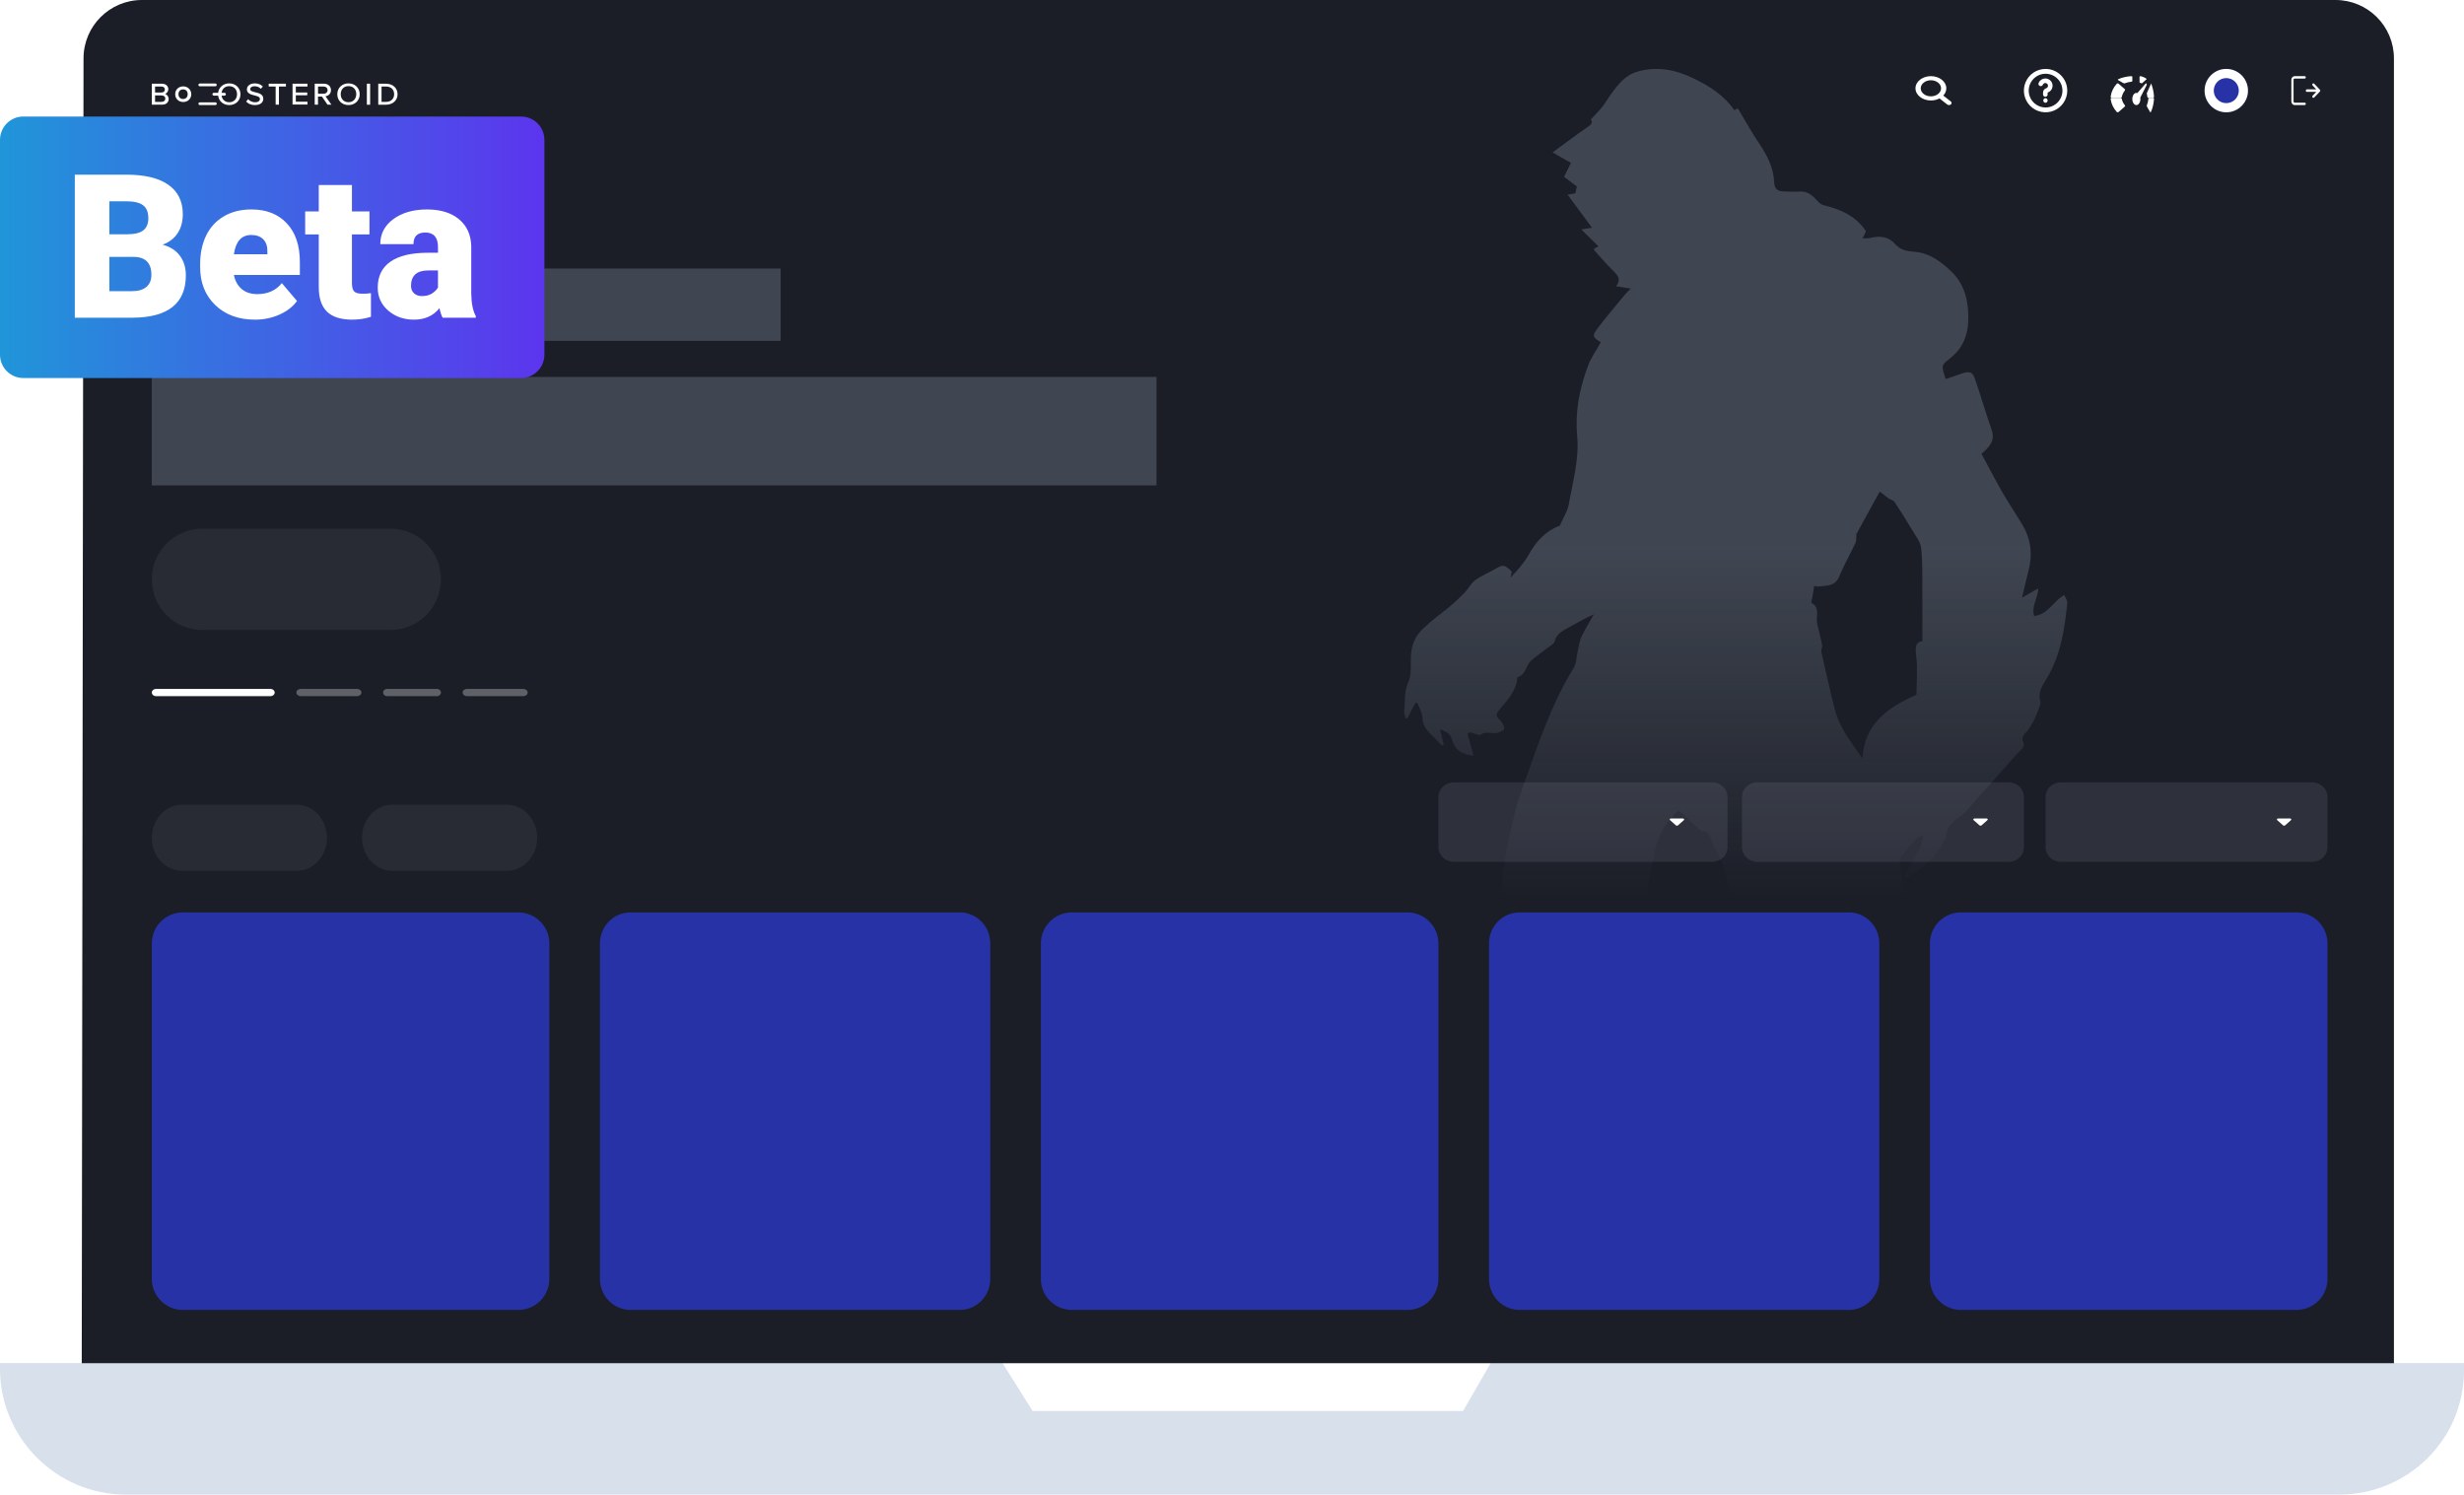 <svg width="211" height="128" viewBox="0 0 211 128" fill="none" xmlns="http://www.w3.org/2000/svg">
<path d="M200.303 128H10.767C4.849 128 0 123.152 0 117.234V116.735H210.999V117.234C211.071 123.223 206.222 128 200.303 128Z" fill="#D8E0EB"/>
<path d="M85.783 116.633L88.422 120.839H125.288L127.712 116.633H85.783Z" fill="white"/>
<path d="M205 116.75H7L7.153 4.993C7.157 2.234 9.394 0 12.153 0H200C202.761 0 205 2.239 205 5V116.75Z" fill="#1B1E27"/>
<mask id="mask0_1939_2976" style="mask-type:alpha" maskUnits="userSpaceOnUse" x="7" y="0" width="198" height="117">
<path d="M205 116.75H7L7.153 4.993C7.157 2.234 9.394 0 12.153 0H200C202.761 0 205 2.239 205 5V116.75Z" fill="#1B1E27"/>
</mask>
<g mask="url(#mask0_1939_2976)">
<mask id="mask1_1939_2976" style="mask-type:alpha" maskUnits="userSpaceOnUse" x="70" y="-4" width="119" height="87">
<path d="M70.564 -4H188.786V82.036H70.564V-4Z" fill="url(#paint0_linear_1939_2976)"/>
</mask>
<g mask="url(#mask1_1939_2976)">
<path opacity="0.3" d="M170.319 122.4C170.531 123.073 170.72 123.699 170.921 124.324C170.98 124.312 171.039 124.312 171.098 124.301C171.098 123.356 171.098 122.4 171.098 121.456C171.157 121.444 171.216 121.421 171.287 121.409C171.476 121.798 171.664 122.2 171.842 122.589C171.877 122.589 171.912 122.577 171.948 122.577C171.948 122.235 171.983 121.893 171.936 121.562C171.806 120.477 171.641 119.379 171.535 118.293C171.499 117.88 171.617 117.443 171.594 117.03C171.546 116.393 171.476 115.756 171.334 115.13C171.18 114.434 170.944 113.749 170.755 113.065C170.33 111.483 170.024 109.854 169.481 108.32C168.997 106.951 168.914 105.558 168.819 104.154C168.808 104.012 168.867 103.835 168.961 103.717C169.303 103.245 169.422 102.773 169.079 102.195C169.835 101.935 169.776 101.286 169.894 100.696C170.153 99.492 170.071 98.406 169.185 97.438C168.666 96.872 168.265 96.223 167.781 95.633C167.627 95.444 167.415 95.326 167.226 95.184C167.722 93.756 167.58 92.316 167.214 90.876C167.143 90.605 166.966 90.345 166.789 90.121C165.963 89.047 165.113 87.985 164.298 86.911C164.168 86.745 164.038 86.462 164.086 86.285C164.404 85.211 164.003 84.231 163.732 83.24C163.625 82.827 163.519 82.402 163.507 81.977C163.46 79.263 163.106 76.584 162.681 73.916C162.646 73.727 162.74 73.468 162.87 73.302C163.224 72.819 163.614 72.347 164.027 71.91C164.168 71.756 164.404 71.697 164.676 71.544C164.522 72.996 163.578 73.952 163.047 75.191C163.2 75.156 163.33 75.167 163.425 75.108C164.676 74.258 165.915 73.373 166.506 71.898C166.541 71.804 166.624 71.721 166.636 71.638C166.695 70.741 167.332 70.281 167.981 69.821C168.088 69.738 168.206 69.656 168.3 69.549C169.658 68.015 171.015 66.481 172.385 64.935C172.585 64.71 172.774 64.486 172.987 64.297C173.27 64.049 173.4 63.825 173.211 63.436C173.14 63.294 173.234 62.999 173.353 62.881C173.99 62.232 174.321 61.418 174.627 60.58C174.686 60.414 174.769 60.214 174.722 60.072C174.486 59.293 174.887 58.715 175.265 58.113C176.469 56.106 176.8 53.888 177.024 51.657C177.047 51.445 176.87 51.209 176.776 50.961C175.808 51.492 175.395 52.625 174.191 52.755C173.931 51.917 174.521 51.22 174.545 50.394C174.108 50.642 173.683 50.89 173.152 51.185C173.353 50.359 173.506 49.639 173.695 48.931C174.073 47.514 173.931 46.169 173.164 44.906C172.609 43.986 172.007 43.089 171.464 42.156C170.838 41.07 170.271 39.961 169.681 38.863C169.882 38.686 170 38.58 170.106 38.474C170.543 38.014 170.803 37.53 170.555 36.833C170.059 35.405 169.634 33.953 169.15 32.525C168.926 31.841 168.678 31.758 167.981 31.994C167.533 32.148 167.096 32.301 166.624 32.466C166.577 32.348 166.541 32.266 166.518 32.171C166.234 31.227 166.27 31.262 167.061 30.625C168.052 29.834 168.513 28.725 168.548 27.474C168.595 25.916 168.288 24.417 167.143 23.296C166.281 22.458 165.266 21.679 164.015 21.573C163.307 21.514 162.752 21.443 162.256 20.876C161.725 20.263 160.981 20.18 160.202 20.369C160.001 20.416 159.789 20.404 159.494 20.416C159.623 20.157 159.706 19.991 159.789 19.814C158.939 18.492 157.605 17.926 156.153 17.572C155.988 17.524 155.811 17.407 155.692 17.265C155.256 16.793 154.831 16.356 154.111 16.403C153.697 16.439 153.284 16.403 152.871 16.403C152.245 16.403 151.95 16.215 151.927 15.613C151.879 14.314 151.289 13.252 150.593 12.213C149.967 11.281 149.424 10.29 148.81 9.275C148.81 9.275 148.692 9.345 148.515 9.44C147.63 8.153 146.355 7.351 144.95 6.678C143.415 5.946 141.857 5.663 140.216 6.135C139.177 6.43 138.54 7.256 137.938 8.083C137.69 8.437 137.478 8.814 137.206 9.157C136.923 9.511 136.592 9.841 136.226 10.231C136.439 10.502 136.25 10.679 135.919 10.903C134.939 11.576 133.995 12.296 132.956 13.051C133.452 13.335 133.948 13.63 134.526 13.948C134.337 14.314 134.137 14.727 133.936 15.14C134.314 15.424 134.668 15.683 135.034 15.967C134.999 16.132 134.951 16.321 134.904 16.557C134.727 16.592 134.526 16.628 134.243 16.675C134.939 17.619 135.601 18.516 136.332 19.507C136.014 19.555 135.813 19.59 135.412 19.649C135.955 20.18 136.415 20.629 136.887 21.101C136.793 21.148 136.651 21.219 136.51 21.29C136.521 21.349 136.51 21.419 136.545 21.455C137.064 22.033 137.572 22.635 138.127 23.178C138.516 23.556 138.859 23.898 138.398 24.523C138.835 24.594 139.189 24.641 139.65 24.712C139.437 24.936 139.26 25.09 139.13 25.255C138.339 26.223 137.525 27.167 136.769 28.17C136.321 28.772 136.391 28.902 137.088 29.303C136.71 30 136.226 30.649 135.967 31.381C135.258 33.292 134.869 35.275 135.058 37.329C135.246 39.347 134.68 41.259 134.337 43.206C134.231 43.808 133.853 44.363 133.57 45.024C132.425 45.437 131.563 46.322 130.914 47.491C130.513 48.211 129.946 48.848 129.344 49.474C129.379 49.297 129.427 49.131 129.462 48.954C128.813 48.34 128.742 48.329 127.986 48.754C127.432 49.072 126.83 49.32 126.31 49.698C125.968 49.946 125.767 50.394 125.46 50.713C125.035 51.15 124.587 51.586 124.114 51.976C123.359 52.589 122.58 53.144 121.872 53.829C121.128 54.537 120.88 55.257 120.821 56.166C120.774 56.909 120.904 57.735 120.608 58.373C120.219 59.222 120.349 60.06 120.242 60.898C120.219 61.099 120.325 61.311 120.372 61.512C120.42 61.512 120.467 61.512 120.514 61.512C120.738 61.087 120.963 60.65 121.187 60.225C121.246 60.214 121.305 60.202 121.364 60.19C121.517 60.603 121.789 61.028 121.801 61.441C121.812 62.02 122.06 62.397 122.426 62.775C122.78 63.129 123.123 63.495 123.477 63.849C123.524 63.825 123.571 63.802 123.63 63.778C123.524 63.365 123.43 62.952 123.312 62.456C123.796 62.657 124.185 62.775 124.339 63.33C124.563 64.203 125.224 64.651 126.192 64.722C126.015 64.097 125.838 63.459 125.661 62.834C125.72 62.798 125.779 62.763 125.838 62.716C126.015 62.763 126.204 62.81 126.381 62.857C126.511 62.893 126.7 62.999 126.759 62.952C127.219 62.574 127.75 62.881 128.223 62.763C128.447 62.704 128.789 62.562 128.801 62.421C128.825 62.208 128.683 61.901 128.506 61.736C128.045 61.311 128.057 61.181 128.47 60.698C129.108 59.942 129.793 59.199 129.922 58.148C129.934 58.089 129.934 57.995 129.958 57.995C130.666 57.782 130.666 56.992 131.103 56.59C131.587 56.154 132.142 55.788 132.661 55.386C132.826 55.257 133.074 55.127 133.11 54.962C133.275 54.312 133.771 54.041 134.302 53.758C135.01 53.38 135.683 52.955 136.486 52.613C136.132 53.25 135.742 53.876 135.423 54.525C135.258 54.867 135.223 55.269 135.128 55.646C134.999 56.189 135.01 56.815 134.727 57.263C132.897 60.225 131.811 63.495 130.631 66.752C129.474 69.903 128.825 73.126 128.553 76.442C128.529 76.678 128.529 76.938 128.423 77.126C127.88 78.082 127.762 79.145 127.668 80.183C127.597 80.986 127.821 81.812 127.927 82.615C127.975 82.969 128.128 83.323 128.081 83.653C127.798 85.648 128.057 87.607 128.27 89.578C128.282 89.708 128.234 89.838 128.199 89.968C127.939 90.935 127.68 91.891 127.42 92.859C127.408 92.894 127.384 92.942 127.408 92.977C127.762 93.78 127.089 94.24 126.806 94.842C126.228 96.081 125.696 97.332 125.13 98.619C125.307 98.713 125.448 98.784 125.59 98.855C125.602 98.914 125.625 98.961 125.625 98.984C125.236 100.011 125.696 100.837 126.239 101.664C126.346 101.829 126.44 102.089 126.405 102.277C126.157 103.41 125.803 104.449 124.929 105.334C123.737 106.55 122.485 107.671 121.01 108.533C120.526 108.816 120.16 109.3 119.688 109.595C119.475 109.736 119.086 109.748 118.838 109.654C117.586 109.194 116.453 110.197 116.241 111.129C116.04 112.062 115.969 113.029 115.875 113.985C115.851 114.221 115.981 114.469 116.016 114.611C115.296 115.461 114.588 116.299 113.891 117.137C113.939 117.184 113.986 117.243 114.045 117.29C114.871 116.782 115.544 115.968 116.807 115.98C115.603 116.582 115.249 117.656 114.777 118.659C115.757 117.644 116.949 117.03 118.236 116.688C117.716 117.609 117.185 118.553 116.654 119.485C116.701 119.521 116.748 119.556 116.795 119.591C118 118.376 119.121 117.019 121.128 117.113C120.892 117.786 120.679 118.411 120.455 119.037C121.742 117.349 123.512 116.653 125.566 116.251C125.413 116.735 125.283 117.137 125.165 117.538C126.263 116.31 127.55 115.472 129.214 115.107C129.131 115.579 129.061 115.992 128.966 116.511C130.501 114.21 132.484 113.395 135.246 114.269C134.727 113.726 134.314 113.289 133.83 112.781C134.703 112.357 135.612 112.215 136.616 112.829C136.085 111.955 135.978 111.873 134.479 111.294C134.562 110.751 134.633 110.185 134.727 109.63C134.857 108.91 134.609 108.332 134.078 107.836C133.936 107.695 133.889 107.447 133.842 107.234C133.783 106.987 133.83 106.703 133.712 106.503C133.57 106.243 133.169 106.054 133.145 105.818C133.074 104.756 132.968 103.635 133.771 102.761C134.031 102.478 134.467 102.372 134.798 102.136C135.058 101.959 135.246 101.64 135.518 101.522C136.238 101.203 136.179 100.365 136.639 99.905C137.171 99.362 137.489 98.713 137.525 97.969C137.548 97.261 137.69 96.471 136.97 95.951C136.923 95.916 136.864 95.81 136.875 95.751C137.017 95.09 136.781 94.311 137.513 93.839C137.773 93.673 137.973 93.414 138.162 93.154C138.493 92.682 138.835 92.127 138.564 91.573C137.808 90.026 137.843 88.327 137.548 86.698C137.466 86.226 137.478 85.837 137.82 85.459C137.938 85.329 137.962 85.07 137.973 84.857C138.032 84.102 138.162 83.358 138.811 82.862C139.827 82.084 140.134 80.951 140.37 79.794C140.83 77.528 141.208 75.238 141.68 72.972C141.975 71.568 142.66 70.352 143.77 69.408C144.36 69.951 144.938 70.47 145.505 71.001C145.576 71.072 145.658 71.19 145.729 71.178C146.39 71.131 146.426 71.674 146.603 72.075C146.945 72.842 147.335 73.598 147.618 74.388C147.842 75.014 147.878 75.71 148.126 76.312C148.763 77.847 149.471 79.357 150.18 80.856C150.959 82.497 151.726 84.149 152.576 85.754C153.768 87.985 155.043 90.168 156.259 92.375C156.436 92.694 156.613 93.107 156.566 93.449C156.401 94.606 156.637 95.574 157.51 96.388C157.947 96.801 158.242 97.167 157.747 97.875C157.428 98.324 157.617 99.126 157.569 99.763C157.569 99.823 157.569 99.882 157.593 99.941C157.912 100.578 157.251 101.262 157.747 101.911C158.148 102.431 158.49 103.009 158.809 103.587C159.293 104.449 160.155 104.709 160.957 105.098C161.17 105.193 161.43 105.358 161.5 105.547C161.843 106.562 162.197 107.588 162.421 108.639C162.539 109.17 162.386 109.748 162.339 110.303C162.268 111.023 162.173 111.743 162.091 112.463C162.067 112.64 162.103 112.864 162.008 112.97C161.477 113.56 161.489 114.304 161.418 115.024C161.264 116.7 161.135 118.388 161.005 120.075C160.969 120.5 161.005 120.925 161.005 121.433C161.123 121.291 161.194 121.197 161.312 121.043C161.182 122.07 161.052 123.038 160.922 124.006C160.981 124.017 161.028 124.041 161.087 124.053C161.441 123.356 161.784 122.66 162.114 121.987C162.232 121.999 162.256 121.999 162.268 122.011C163.094 122.271 163.224 122.802 163.071 123.628C162.929 124.407 163.035 125.233 163.035 126.213C163.507 125.056 163.909 124.041 164.298 123.097C164.463 123.061 164.499 123.038 164.534 123.05C165.727 123.309 165.715 123.309 165.856 124.56C165.915 125.127 166.022 125.681 166.116 126.248C166.128 126.319 166.175 126.39 166.258 126.602C166.447 125.658 166.636 124.843 166.754 124.029C166.824 123.51 167.084 123.309 167.58 123.262C168.583 123.156 168.595 123.132 168.914 124.088C169.126 124.725 169.315 125.363 169.516 126C169.528 126.024 169.575 126.036 169.658 126.095C169.658 125.221 169.693 124.395 169.646 123.569C169.634 123.038 169.728 122.648 170.319 122.4ZM155.35 50.182C155.527 50.205 155.633 50.241 155.716 50.229C156.401 50.146 157.144 50.241 157.499 49.367C157.9 48.388 158.443 47.467 158.88 46.511C158.986 46.275 158.951 45.968 158.962 45.744C159.635 44.517 160.32 43.277 160.969 42.097C161.264 42.321 161.5 42.522 161.76 42.699C161.914 42.805 162.138 42.841 162.232 42.982C162.752 43.761 163.259 44.564 163.732 45.366C164.027 45.874 164.452 46.381 164.511 46.924C164.652 48.14 164.605 49.379 164.617 50.595C164.629 52.023 164.617 53.451 164.617 54.914C164.109 54.938 164.003 55.363 164.062 55.894C164.098 56.307 164.157 56.72 164.157 57.121C164.157 57.971 164.133 58.821 164.109 59.506C161.571 60.615 159.671 62.02 159.482 64.947C158.915 64.132 158.396 63.448 157.959 62.704C157.628 62.138 157.322 61.524 157.156 60.898C156.708 59.163 156.33 57.417 155.952 55.764C155.988 55.54 156.058 55.375 156.035 55.233C155.905 54.619 155.751 54.017 155.61 53.404C155.468 52.814 155.905 52.058 155.126 51.633C155.102 51.622 155.114 51.563 155.114 51.515C155.22 51.09 155.279 50.642 155.35 50.182Z" fill="#97A4B5"/>
</g>
<path opacity="0.3" d="M13 23H66.85V29.19H13V23Z" fill="#97A4B5"/>
<path opacity="0.3" d="M13 32.284H99.036V41.569H13V32.284Z" fill="#97A4B5"/>
<path d="M13 49.615C13 47.222 14.925 45.282 17.3 45.282H33.458C35.833 45.282 37.759 47.222 37.759 49.615C37.759 52.008 35.833 53.948 33.458 53.948H17.3C14.925 53.948 13 52.008 13 49.615Z" fill="#282B33"/>
<path d="M13 71.749C13 70.184 14.166 68.916 15.605 68.916H25.395C26.834 68.916 28 70.184 28 71.749C28 73.313 26.834 74.581 25.395 74.581H15.605C14.166 74.581 13 73.313 13 71.749Z" fill="#282B33"/>
<path d="M31 71.749C31 70.184 32.166 68.916 33.605 68.916H43.395C44.834 68.916 46 70.184 46 71.749C46 73.313 44.834 74.581 43.395 74.581H33.605C32.166 74.581 31 73.313 31 71.749Z" fill="#282B33"/>
<path d="M13 59.309C13 59.139 13.157 59 13.351 59H23.172C23.365 59 23.522 59.139 23.522 59.309C23.522 59.48 23.365 59.619 23.172 59.619H13.351C13.157 59.619 13 59.48 13 59.309Z" fill="white"/>
<path opacity="0.3" d="M25.379 59.309C25.379 59.139 25.546 59 25.751 59H30.579C30.784 59 30.95 59.139 30.95 59.309C30.95 59.48 30.784 59.619 30.579 59.619H25.751C25.546 59.619 25.379 59.48 25.379 59.309Z" fill="white"/>
<path opacity="0.3" d="M32.807 59.309C32.807 59.139 32.955 59 33.137 59H37.428C37.611 59 37.759 59.139 37.759 59.309C37.759 59.48 37.611 59.619 37.428 59.619H33.137C32.955 59.619 32.807 59.48 32.807 59.309Z" fill="white"/>
<path opacity="0.3" d="M39.616 59.309C39.616 59.139 39.782 59 39.987 59H44.815C45.02 59 45.186 59.139 45.186 59.309C45.186 59.48 45.02 59.619 44.815 59.619H39.987C39.782 59.619 39.616 59.48 39.616 59.309Z" fill="white"/>
<g filter="url(#filter0_b_1939_2976)">
<path d="M175.169 68.246C175.169 67.558 175.755 67 176.476 67H198.002C198.724 67 199.309 67.558 199.309 68.246V72.563C199.309 73.251 198.724 73.809 198.002 73.809H176.476C175.755 73.809 175.169 73.251 175.169 72.563V68.246Z" fill="#9B99AD" fill-opacity="0.15"/>
</g>
<path d="M195.685 70.683L196.186 70.238C196.25 70.182 196.197 70.095 196.097 70.095L195.094 70.095C194.995 70.095 194.94 70.181 195.004 70.238L195.505 70.683C195.552 70.724 195.638 70.724 195.685 70.683Z" fill="white"/>
<path d="M13 80.795C13 79.329 14.188 78.141 15.654 78.141H44.389C45.855 78.141 47.043 79.329 47.043 80.795V109.531C47.043 110.996 45.855 112.185 44.389 112.185H15.654C14.188 112.185 13 110.996 13 109.531V80.795Z" fill="#2632A5"/>
<path d="M51.376 80.795C51.376 79.329 52.542 78.141 53.981 78.141H82.195C83.633 78.141 84.8 79.329 84.8 80.795V109.531C84.8 110.996 83.633 112.185 82.195 112.185H53.981C52.542 112.185 51.376 110.996 51.376 109.531V80.795Z" fill="#2632A5"/>
<path d="M89.133 80.795C89.133 79.329 90.321 78.141 91.787 78.141H120.522C121.988 78.141 123.176 79.329 123.176 80.795V109.531C123.176 110.996 121.988 112.185 120.522 112.185H91.787C90.321 112.185 89.133 110.996 89.133 109.531V80.795Z" fill="#2632A5"/>
<path d="M127.509 80.795C127.509 79.329 128.675 78.141 130.114 78.141H158.327C159.766 78.141 160.933 79.329 160.933 80.795V109.531C160.933 110.996 159.766 112.185 158.327 112.185H130.114C128.675 112.185 127.509 110.996 127.509 109.531V80.795Z" fill="#2632A5"/>
<path d="M165.266 80.795C165.266 79.329 166.454 78.141 167.92 78.141H196.655C198.121 78.141 199.309 79.329 199.309 80.795V109.531C199.309 110.996 198.121 112.185 196.655 112.185H167.92C166.454 112.185 165.266 110.996 165.266 109.531V80.795Z" fill="#2632A5"/>
<g filter="url(#filter1_b_1939_2976)">
<path d="M123.176 68.246C123.176 67.558 123.776 67 124.516 67H146.594C147.335 67 147.935 67.558 147.935 68.246V72.563C147.935 73.251 147.335 73.809 146.594 73.809H124.516C123.776 73.809 123.176 73.251 123.176 72.563V68.246Z" fill="#9B99AD" fill-opacity="0.15"/>
</g>
<path d="M143.692 70.683L144.193 70.238C144.257 70.182 144.204 70.095 144.103 70.095L143.1 70.095C143.001 70.095 142.947 70.181 143.01 70.238L143.512 70.683C143.559 70.724 143.645 70.724 143.692 70.683Z" fill="white"/>
<g filter="url(#filter2_b_1939_2976)">
<path d="M149.173 68.246C149.173 67.558 149.758 67 150.479 67H172.005C172.727 67 173.312 67.558 173.312 68.246V72.563C173.312 73.251 172.727 73.809 172.005 73.809H150.479C149.758 73.809 149.173 73.251 149.173 72.563V68.246Z" fill="#9B99AD" fill-opacity="0.15"/>
</g>
<path d="M169.688 70.683L170.19 70.238C170.254 70.182 170.2 70.095 170.1 70.095L169.097 70.095C168.998 70.095 168.943 70.181 169.007 70.238L169.509 70.683C169.555 70.724 169.641 70.724 169.688 70.683Z" fill="white"/>
<path d="M15.691 7.398C15.293 7.398 15.002 7.682 15.002 8.067C15.002 8.453 15.293 8.736 15.691 8.736C16.089 8.736 16.38 8.453 16.38 8.067C16.375 7.684 16.086 7.398 15.691 7.398ZM15.678 8.479C15.439 8.479 15.283 8.311 15.283 8.067C15.283 7.823 15.439 7.655 15.678 7.655C15.922 7.655 16.073 7.818 16.073 8.067C16.073 8.314 15.919 8.479 15.678 8.479ZM14.145 8.038C14.286 7.981 14.413 7.842 14.413 7.642C14.413 7.359 14.19 7.168 13.862 7.168H13V8.964H13.88C14.227 8.964 14.445 8.767 14.445 8.471C14.44 8.28 14.312 8.104 14.145 8.038ZM13.278 7.409H13.819C14.005 7.409 14.119 7.511 14.119 7.668C14.119 7.826 14.002 7.923 13.819 7.923H13.278V7.409ZM13.827 8.725H13.278V8.172H13.83C14.029 8.172 14.156 8.28 14.156 8.45C14.153 8.621 14.026 8.725 13.827 8.725ZM16.99 7.272C16.99 7.207 17.043 7.154 17.107 7.154H18.443C18.506 7.154 18.559 7.207 18.559 7.27C18.559 7.335 18.506 7.388 18.443 7.388H17.107C17.043 7.391 16.99 7.338 16.99 7.272ZM18.562 8.88C18.562 8.946 18.509 8.998 18.445 8.998H17.109C17.046 9.001 16.993 8.948 16.993 8.883C16.993 8.817 17.046 8.765 17.109 8.765H18.445C18.509 8.765 18.559 8.817 18.562 8.88ZM31.415 7.17H31.696V8.967H31.415V7.17ZM22.547 8.461C22.547 8.72 22.356 8.998 21.828 8.998C21.444 8.998 21.216 8.841 21.094 8.71L21.081 8.694L21.25 8.495L21.269 8.513C21.356 8.605 21.545 8.757 21.839 8.757C22.144 8.757 22.258 8.615 22.258 8.479C22.258 8.287 22.04 8.235 21.786 8.172C21.484 8.093 21.142 8.007 21.142 7.65C21.142 7.354 21.423 7.141 21.812 7.141C22.093 7.141 22.322 7.223 22.494 7.396L22.507 7.411L22.337 7.608L22.319 7.59C22.192 7.456 22.001 7.385 21.791 7.385C21.576 7.385 21.425 7.488 21.425 7.64C21.425 7.792 21.624 7.844 21.858 7.902C22.168 7.975 22.547 8.067 22.547 8.461ZM29.843 7.141C29.289 7.141 28.883 7.532 28.883 8.07C28.883 8.607 29.286 8.998 29.843 8.998C30.397 8.998 30.802 8.607 30.802 8.07C30.802 7.532 30.397 7.141 29.843 7.141ZM29.843 8.754C29.445 8.754 29.177 8.476 29.177 8.065C29.177 7.653 29.445 7.375 29.843 7.375C30.241 7.375 30.508 7.653 30.508 8.065C30.508 8.468 30.238 8.754 29.843 8.754ZM33.056 7.17H32.391V8.967H33.056C33.634 8.967 34.045 8.6 34.045 8.072C34.042 7.54 33.639 7.17 33.056 7.17ZM33.056 8.725H32.672V7.409H33.056C33.48 7.409 33.751 7.668 33.751 8.07C33.753 8.461 33.475 8.725 33.056 8.725ZM28.342 7.716C28.342 7.388 28.096 7.168 27.73 7.168H26.95V8.964H27.231V8.269H27.568L28.043 8.961H28.379L27.87 8.243C28.119 8.211 28.342 8.038 28.342 7.716ZM27.234 8.03V7.409H27.701C27.91 7.409 28.051 7.537 28.051 7.716C28.051 7.902 27.905 8.03 27.701 8.03H27.234ZM23.011 7.17H24.485V7.409H23.886V8.964H23.605V7.409H23.011V7.17ZM25.052 7.17H26.33V7.409H25.333V7.92H26.311V8.159H25.333V8.712H26.33V8.951H25.052V7.17ZM19.633 7.141C19.122 7.141 18.737 7.474 18.681 7.949H18.31C18.247 7.949 18.194 8.002 18.191 8.067C18.191 8.135 18.244 8.19 18.31 8.19H18.681C18.737 8.665 19.122 8.998 19.633 8.998C20.187 8.998 20.593 8.607 20.593 8.07C20.59 7.535 20.187 7.141 19.633 7.141ZM19.633 8.757C19.275 8.757 19.023 8.534 18.976 8.19H19.222C19.288 8.19 19.342 8.138 19.342 8.067C19.342 8.002 19.286 7.949 19.222 7.949H18.976C19.023 7.603 19.275 7.38 19.633 7.38C20.031 7.38 20.299 7.658 20.299 8.07C20.299 8.471 20.028 8.757 19.633 8.757Z" fill="white"/>
<path d="M192.5 7.76C192.5 8.786 191.669 9.617 190.643 9.617C189.618 9.617 188.786 8.786 188.786 7.76C188.786 6.735 189.618 5.903 190.643 5.903C191.669 5.903 192.5 6.735 192.5 7.76Z" fill="#2632A5"/>
<path fill-rule="evenodd" clip-rule="evenodd" d="M190.643 8.833C191.236 8.833 191.716 8.353 191.716 7.76C191.716 7.168 191.236 6.687 190.643 6.687C190.051 6.687 189.571 7.168 189.571 7.76C189.571 8.353 190.051 8.833 190.643 8.833ZM190.643 9.617C191.669 9.617 192.5 8.786 192.5 7.76C192.5 6.735 191.669 5.903 190.643 5.903C189.618 5.903 188.786 6.735 188.786 7.76C188.786 8.786 189.618 9.617 190.643 9.617Z" fill="white"/>
<path d="M181.945 7.628L181.42 7.169C181.372 7.128 181.298 7.132 181.26 7.179C180.984 7.485 180.799 7.864 180.74 8.272C180.735 8.328 180.783 8.379 180.846 8.379H181.59C181.643 8.379 181.685 8.346 181.696 8.305C181.738 8.101 181.829 7.911 181.961 7.749C181.988 7.707 181.982 7.656 181.945 7.628Z" fill="white"/>
<path d="M180.74 8.482C180.793 8.886 180.974 9.262 181.261 9.583C181.298 9.624 181.378 9.629 181.42 9.592L181.946 9.132C181.983 9.099 181.989 9.048 181.957 9.011C181.819 8.844 181.728 8.654 181.691 8.454C181.681 8.407 181.638 8.379 181.585 8.379H180.841C180.783 8.375 180.735 8.426 180.74 8.482Z" fill="white"/>
<path d="M182.49 6.522C182.081 6.551 181.7 6.644 181.393 6.782C181.351 6.801 181.347 6.841 181.384 6.862L181.844 7.125C181.876 7.144 181.928 7.146 181.965 7.13C182.127 7.064 182.318 7.019 182.522 6.998C182.564 6.992 182.597 6.971 182.597 6.945V6.573C182.597 6.543 182.546 6.52 182.49 6.522Z" fill="white"/>
<path d="M183.811 6.787C183.819 6.781 183.827 6.775 183.835 6.768C183.671 6.639 183.481 6.551 183.277 6.522C183.245 6.519 183.216 6.547 183.216 6.585V7.027C183.216 7.059 183.234 7.084 183.261 7.09C183.315 7.1 183.366 7.119 183.417 7.141C183.518 7.049 183.647 6.933 183.811 6.787Z" fill="white"/>
<path d="M183.851 9.13L184.114 9.588C184.138 9.63 184.175 9.626 184.193 9.579C184.337 9.264 184.424 8.889 184.454 8.486C184.456 8.43 184.432 8.379 184.401 8.379H184.029C184.002 8.379 183.981 8.412 183.976 8.453C183.957 8.653 183.912 8.842 183.843 9.009C183.83 9.046 183.833 9.097 183.851 9.13Z" fill="white"/>
<path d="M183.948 8.379H184.39C184.428 8.379 184.457 8.32 184.454 8.256C184.425 7.845 184.337 7.466 184.207 7.141C184.204 7.157 184.195 7.173 184.188 7.194C184.043 7.52 183.93 7.776 183.835 7.984C183.857 8.08 183.873 8.187 183.885 8.293C183.892 8.341 183.917 8.379 183.948 8.379Z" fill="white"/>
<path d="M183.821 7.294C183.866 7.207 183.792 7.096 183.732 7.16C183.482 7.444 183.167 7.803 183.025 7.972C182.999 7.964 182.972 7.956 182.943 7.956C182.752 7.956 182.597 8.189 182.597 8.477C182.597 8.765 182.752 8.998 182.943 8.998C183.135 8.998 183.29 8.765 183.29 8.477C183.29 8.434 183.285 8.394 183.28 8.355C183.395 8.142 183.632 7.668 183.821 7.294Z" fill="white"/>
<path d="M197.357 8.792H196.5C196.447 8.792 196.405 8.745 196.405 8.688V6.831C196.405 6.775 196.447 6.728 196.5 6.728H197.357C197.41 6.728 197.452 6.682 197.452 6.625C197.452 6.568 197.41 6.522 197.357 6.522H196.5C196.343 6.522 196.214 6.661 196.214 6.831V8.688C196.214 8.859 196.343 8.998 196.5 8.998H197.357C197.41 8.998 197.452 8.952 197.452 8.895C197.452 8.838 197.41 8.792 197.357 8.792Z" fill="white"/>
<path d="M198.661 7.684L198.176 7.172C198.138 7.13 198.075 7.131 198.036 7.173C197.998 7.215 197.998 7.282 198.037 7.324L198.349 7.653H197.551C197.496 7.653 197.452 7.701 197.452 7.76C197.452 7.819 197.496 7.867 197.551 7.867H198.349L198.037 8.196C197.998 8.238 197.998 8.305 198.036 8.347C198.056 8.368 198.081 8.379 198.107 8.379C198.132 8.379 198.157 8.369 198.176 8.348L198.661 7.836C198.679 7.816 198.69 7.788 198.69 7.76C198.69 7.731 198.679 7.704 198.661 7.684Z" fill="white"/>
<path d="M175.768 7.32C175.772 7.453 175.733 7.584 175.658 7.693C175.582 7.802 175.473 7.884 175.347 7.927H175.344V8.061C175.348 8.089 175.346 8.118 175.338 8.145C175.33 8.172 175.316 8.197 175.298 8.219C175.279 8.24 175.256 8.257 175.23 8.269C175.205 8.281 175.177 8.287 175.148 8.287C175.12 8.287 175.092 8.281 175.066 8.269C175.041 8.257 175.018 8.24 174.999 8.219C174.981 8.197 174.967 8.172 174.959 8.145C174.951 8.118 174.949 8.089 174.953 8.061V7.923C174.954 7.842 174.98 7.762 175.028 7.696C175.077 7.63 175.145 7.581 175.223 7.556C175.269 7.54 175.309 7.51 175.337 7.47C175.365 7.429 175.379 7.381 175.377 7.332C175.374 7.273 175.348 7.218 175.305 7.177C175.262 7.136 175.205 7.112 175.146 7.111C175.103 7.111 175.062 7.124 175.025 7.147C174.989 7.17 174.961 7.202 174.942 7.241C174.933 7.268 174.919 7.292 174.9 7.313C174.881 7.334 174.858 7.351 174.832 7.362C174.806 7.373 174.778 7.379 174.75 7.378C174.721 7.377 174.694 7.371 174.668 7.358C174.643 7.346 174.62 7.329 174.602 7.307C174.584 7.285 174.571 7.26 174.563 7.233C174.556 7.205 174.554 7.177 174.559 7.149C174.564 7.121 174.574 7.094 174.59 7.071C174.64 6.966 174.718 6.878 174.816 6.816C174.914 6.754 175.027 6.72 175.143 6.719H175.147C175.308 6.72 175.463 6.782 175.579 6.895C175.695 7.007 175.763 7.159 175.768 7.32ZM175.148 8.409C175.1 8.413 175.054 8.436 175.022 8.473C174.989 8.509 174.971 8.556 174.971 8.605C174.971 8.654 174.989 8.701 175.022 8.738C175.054 8.774 175.1 8.797 175.148 8.802C175.201 8.802 175.251 8.781 175.288 8.744C175.325 8.707 175.346 8.657 175.346 8.604C175.345 8.552 175.324 8.502 175.287 8.466C175.25 8.429 175.2 8.409 175.148 8.409ZM177.026 7.76C177.026 8.127 176.917 8.486 176.713 8.792C176.509 9.097 176.219 9.335 175.88 9.476C175.541 9.616 175.167 9.653 174.807 9.581C174.447 9.51 174.116 9.333 173.856 9.073C173.597 8.814 173.42 8.483 173.348 8.122C173.276 7.762 173.313 7.389 173.454 7.05C173.594 6.71 173.832 6.42 174.138 6.216C174.443 6.012 174.802 5.903 175.169 5.903C175.662 5.903 176.134 6.099 176.482 6.447C176.831 6.795 177.026 7.268 177.026 7.76ZM176.614 7.76C176.614 7.475 176.529 7.195 176.37 6.958C176.212 6.72 175.986 6.535 175.722 6.426C175.458 6.316 175.168 6.288 174.887 6.344C174.607 6.399 174.35 6.537 174.148 6.739C173.946 6.941 173.808 7.198 173.753 7.478C173.697 7.759 173.725 8.049 173.835 8.313C173.944 8.577 174.129 8.803 174.367 8.961C174.604 9.12 174.884 9.205 175.169 9.205C175.552 9.204 175.919 9.052 176.19 8.781C176.461 8.51 176.613 8.143 176.614 7.76Z" fill="white"/>
<path d="M167.058 8.693L166.408 8.183C166.573 8.009 166.669 7.795 166.669 7.563C166.669 6.991 166.078 6.522 165.348 6.522C164.622 6.522 164.028 6.988 164.028 7.563C164.028 8.139 164.619 8.605 165.348 8.605C165.619 8.605 165.873 8.54 166.085 8.428L166.742 8.946C166.784 8.98 166.844 8.998 166.9 8.998C166.956 8.998 167.015 8.98 167.058 8.946C167.144 8.875 167.144 8.764 167.058 8.693ZM164.477 7.563C164.477 7.183 164.87 6.873 165.348 6.873C165.827 6.873 166.22 7.183 166.22 7.561C166.22 7.938 165.83 8.251 165.348 8.251C164.866 8.251 164.477 7.941 164.477 7.563Z" fill="white"/>
</g>
<path d="M0 11.979C0 10.874 0.895 9.979 2 9.979H44.618C45.722 9.979 46.618 10.874 46.618 11.979V30.376C46.618 31.481 45.722 32.376 44.618 32.376H2C0.895 32.376 0 31.481 0 30.376L0 11.979Z" fill="url(#paint1_linear_1939_2976)"/>
<path d="M6.406 27.208V14.959H10.815C12.394 14.959 13.594 15.248 14.415 15.825C15.241 16.403 15.654 17.242 15.654 18.341C15.654 18.975 15.508 19.516 15.216 19.965C14.923 20.413 14.493 20.744 13.926 20.957C14.566 21.125 15.058 21.439 15.401 21.899C15.744 22.359 15.915 22.92 15.915 23.582C15.915 24.782 15.533 25.685 14.769 26.291C14.01 26.891 12.883 27.197 11.388 27.208H6.406ZM9.365 22V24.936H11.304C11.838 24.936 12.248 24.816 12.535 24.575C12.821 24.328 12.964 23.983 12.964 23.54C12.964 22.519 12.456 22.006 11.439 22H9.365ZM9.365 20.065H10.908C11.554 20.06 12.015 19.942 12.29 19.712C12.566 19.482 12.703 19.143 12.703 18.694C12.703 18.178 12.554 17.808 12.256 17.584C11.959 17.354 11.478 17.239 10.815 17.239H9.365V20.065Z" fill="white"/>
<path d="M21.834 27.376C20.434 27.376 19.302 26.961 18.436 26.131C17.57 25.295 17.138 24.21 17.138 22.875V22.64C17.138 21.709 17.309 20.887 17.652 20.175C18 19.462 18.506 18.913 19.169 18.526C19.833 18.133 20.619 17.937 21.53 17.937C22.811 17.937 23.823 18.335 24.565 19.132C25.307 19.922 25.678 21.027 25.678 22.446V23.548H20.029C20.131 24.059 20.352 24.46 20.695 24.751C21.038 25.043 21.482 25.189 22.027 25.189C22.927 25.189 23.629 24.875 24.135 24.247L25.433 25.777C25.079 26.265 24.576 26.655 23.924 26.947C23.278 27.233 22.581 27.376 21.834 27.376ZM21.513 20.124C20.681 20.124 20.187 20.674 20.029 21.773H22.896V21.554C22.907 21.1 22.792 20.75 22.55 20.503C22.308 20.25 21.963 20.124 21.513 20.124Z" fill="white"/>
<path d="M30.138 15.842V18.105H31.638V20.074H30.138V24.238C30.138 24.58 30.2 24.819 30.323 24.953C30.447 25.088 30.691 25.155 31.057 25.155C31.338 25.155 31.574 25.138 31.765 25.105V27.132C31.253 27.295 30.719 27.376 30.163 27.376C29.185 27.376 28.463 27.146 27.996 26.686C27.53 26.226 27.297 25.528 27.297 24.591V20.074H26.133V18.105H27.297V15.842H30.138Z" fill="white"/>
<path d="M37.902 27.208C37.801 27.023 37.711 26.751 37.633 26.392C37.11 27.048 36.379 27.376 35.441 27.376C34.581 27.376 33.85 27.118 33.248 26.602C32.647 26.08 32.346 25.427 32.346 24.642C32.346 23.655 32.712 22.909 33.442 22.404C34.173 21.899 35.235 21.647 36.629 21.647H37.506V21.168C37.506 20.332 37.144 19.914 36.418 19.914C35.744 19.914 35.407 20.245 35.407 20.907H32.566C32.566 20.026 32.939 19.311 33.687 18.762C34.44 18.212 35.398 17.937 36.562 17.937C37.725 17.937 38.644 18.22 39.319 18.787C39.993 19.353 40.339 20.13 40.355 21.117V25.147C40.367 25.982 40.496 26.622 40.743 27.065V27.208H37.902ZM36.123 25.357C36.477 25.357 36.77 25.281 37 25.13C37.236 24.978 37.405 24.807 37.506 24.617V23.161H36.68C35.691 23.161 35.196 23.604 35.196 24.49C35.196 24.748 35.283 24.959 35.457 25.121C35.632 25.278 35.854 25.357 36.123 25.357Z" fill="white"/>
<defs>
<filter id="filter0_b_1939_2976" x="165.169" y="57" width="44.14" height="26.809" filterUnits="userSpaceOnUse" color-interpolation-filters="sRGB">
<feFlood flood-opacity="0" result="BackgroundImageFix"/>
<feGaussianBlur in="BackgroundImage" stdDeviation="5"/>
<feComposite in2="SourceAlpha" operator="in" result="effect1_backgroundBlur_1939_2976"/>
<feBlend mode="normal" in="SourceGraphic" in2="effect1_backgroundBlur_1939_2976" result="shape"/>
</filter>
<filter id="filter1_b_1939_2976" x="113.176" y="57" width="44.759" height="26.809" filterUnits="userSpaceOnUse" color-interpolation-filters="sRGB">
<feFlood flood-opacity="0" result="BackgroundImageFix"/>
<feGaussianBlur in="BackgroundImage" stdDeviation="5"/>
<feComposite in2="SourceAlpha" operator="in" result="effect1_backgroundBlur_1939_2976"/>
<feBlend mode="normal" in="SourceGraphic" in2="effect1_backgroundBlur_1939_2976" result="shape"/>
</filter>
<filter id="filter2_b_1939_2976" x="139.173" y="57" width="44.14" height="26.809" filterUnits="userSpaceOnUse" color-interpolation-filters="sRGB">
<feFlood flood-opacity="0" result="BackgroundImageFix"/>
<feGaussianBlur in="BackgroundImage" stdDeviation="5"/>
<feComposite in2="SourceAlpha" operator="in" result="effect1_backgroundBlur_1939_2976"/>
<feBlend mode="normal" in="SourceGraphic" in2="effect1_backgroundBlur_1939_2976" result="shape"/>
</filter>
<linearGradient id="paint0_linear_1939_2976" x1="129.675" y1="47.057" x2="129.675" y2="76.822" gradientUnits="userSpaceOnUse">
<stop stop-color="#C4C4C4"/>
<stop offset="1" stop-color="#C4C4C4" stop-opacity="0"/>
</linearGradient>
<linearGradient id="paint1_linear_1939_2976" x1="9.29148e-07" y1="32.474" x2="46.618" y2="32.473" gradientUnits="userSpaceOnUse">
<stop stop-color="#2096D9"/>
<stop offset="1" stop-color="#5C35EE"/>
</linearGradient>
</defs>
</svg>
